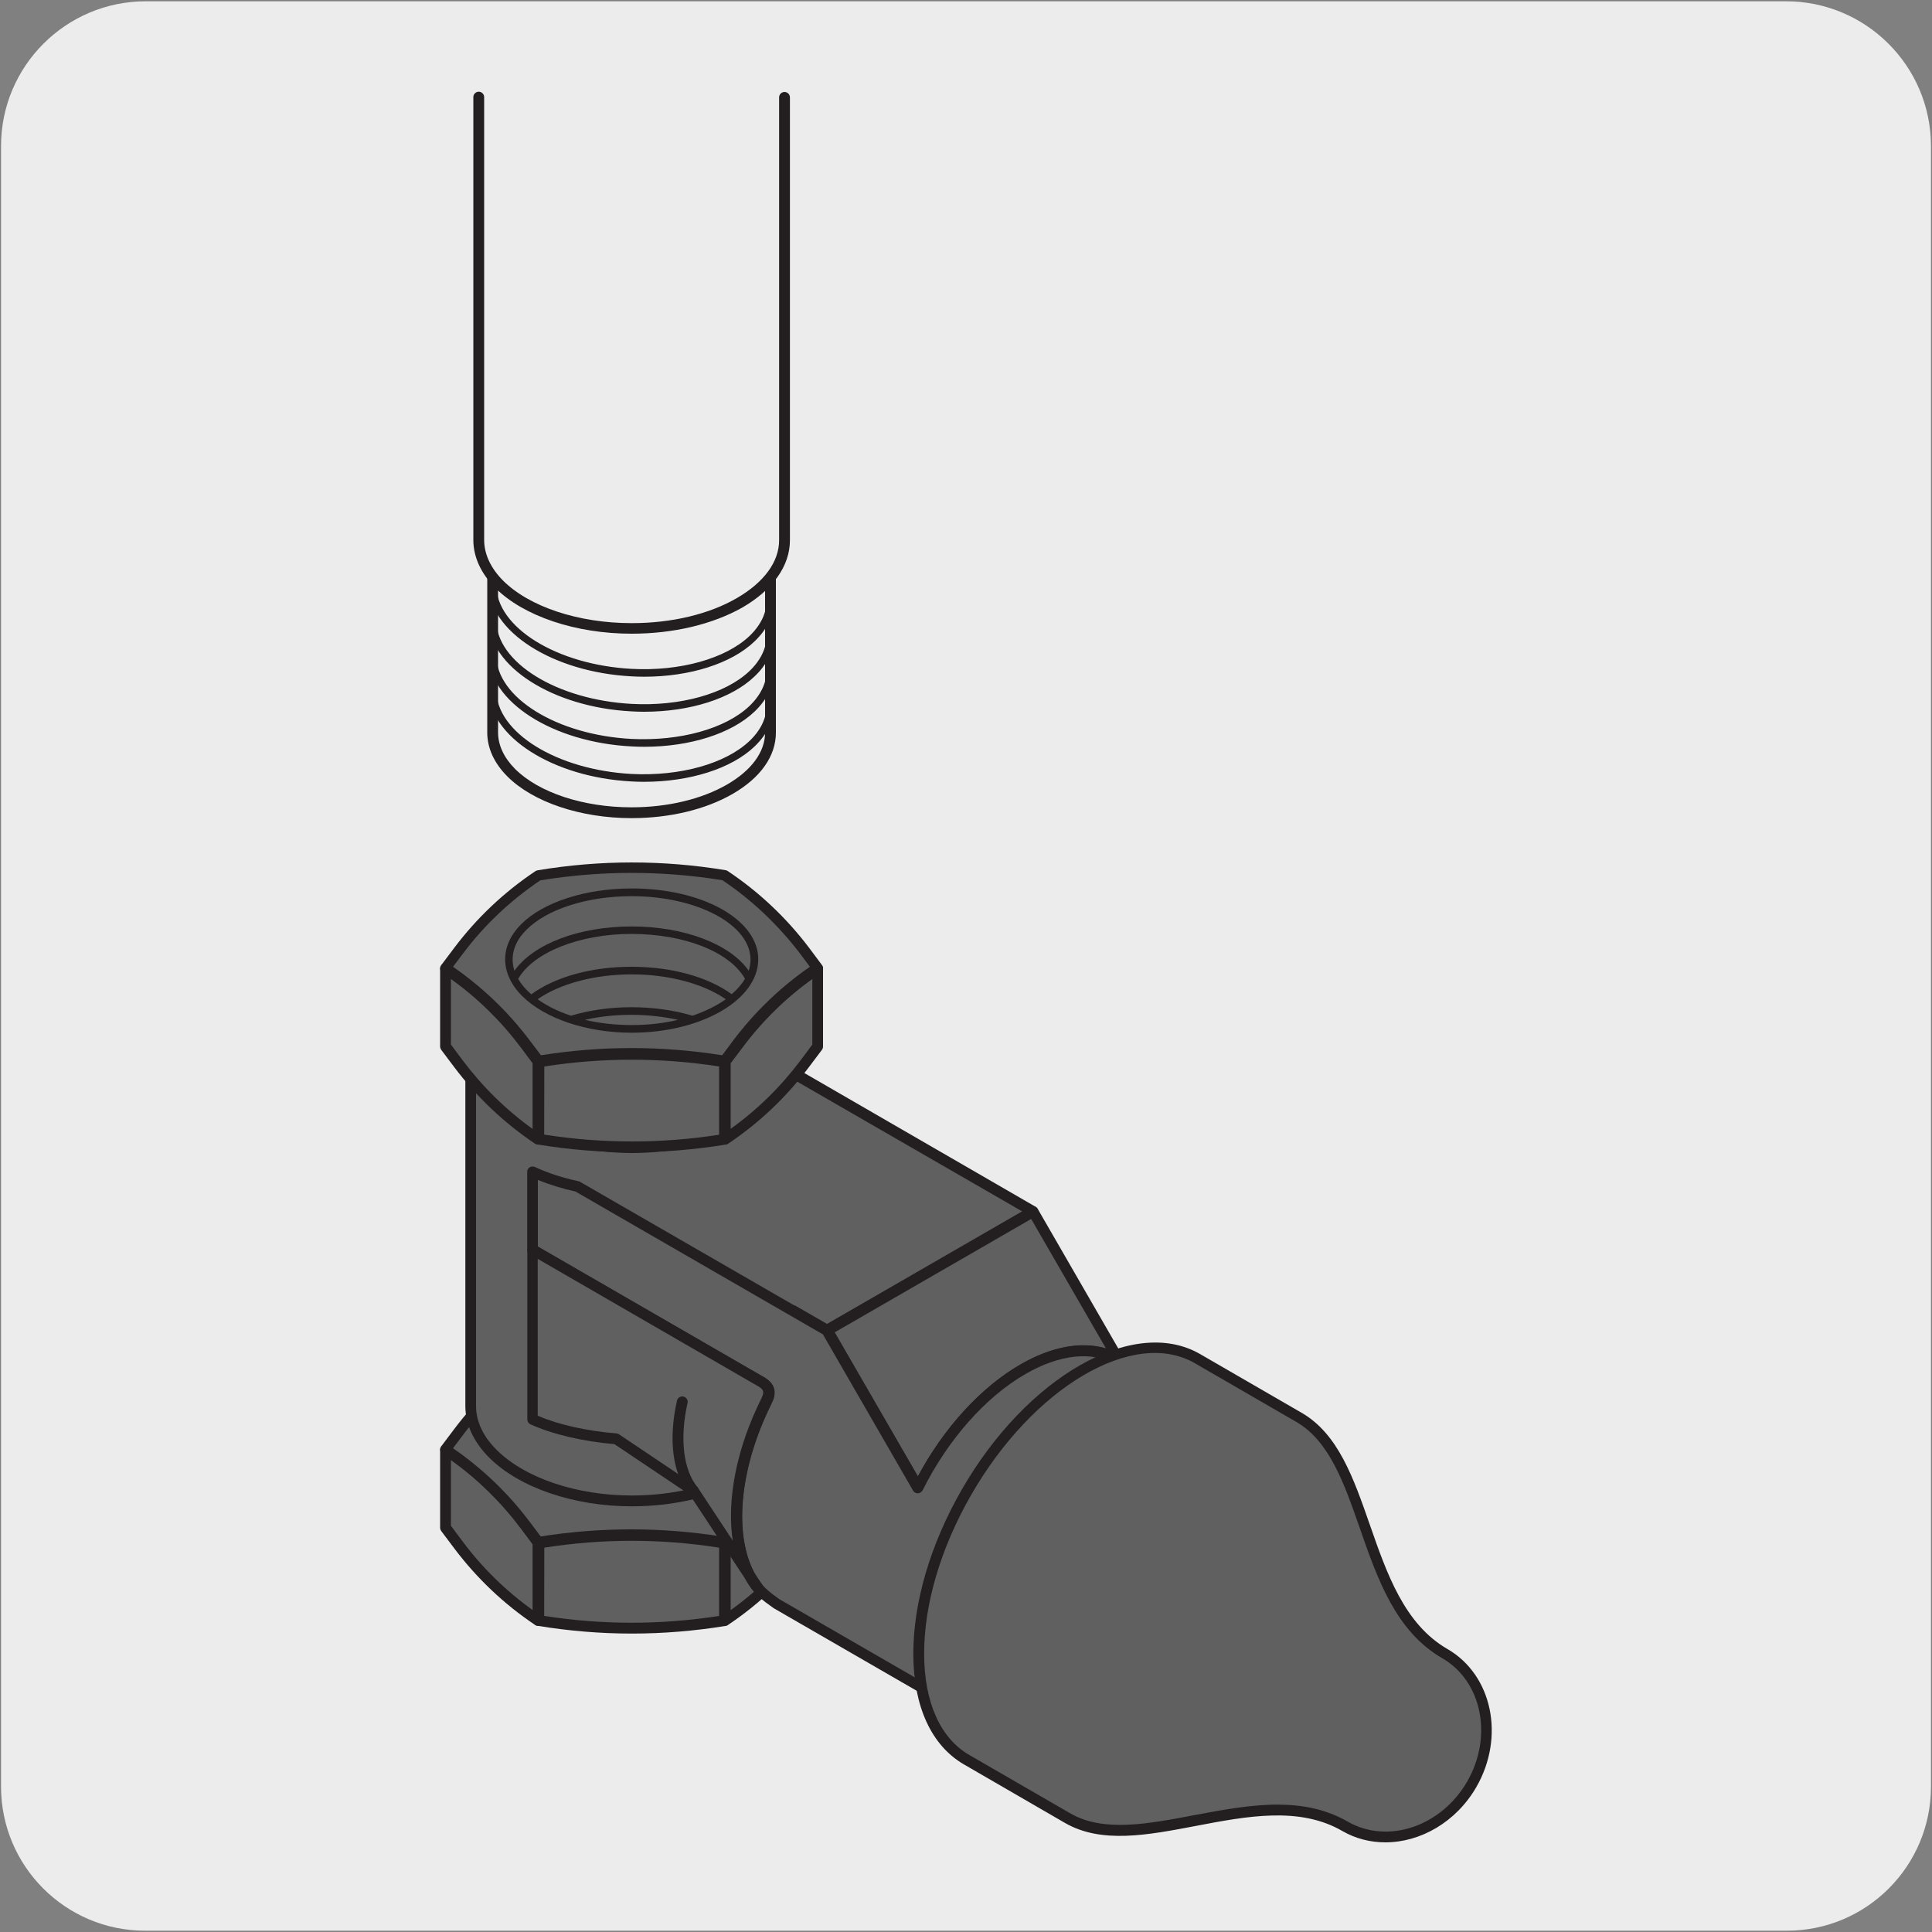 <svg enable-background="new 0 0 150 150" viewBox="0 0 150 150" xmlns="http://www.w3.org/2000/svg"><rect x="0" y="0" width="150" height="150" fill="#808080" stroke="none"/><path d="m11.32.1h127.31c6.21-.02 11.27 5 11.29 11.21v.03 127.37c0 6.18-5.01 11.19-11.19 11.19h-127.46c-6.18 0-11.19-5.01-11.19-11.19v-127.37c0-6.21 5.04-11.24 11.24-11.24z" fill="#edecec"/><path d="m59.83 41.67c0 3.43-4.83 6.23-10.78 6.23-5.96 0-10.79-2.79-10.79-6.23v15.2c0 3.44 4.82 6.23 10.79 6.22 5.96 0 10.79-2.79 10.78-6.22z" fill="#edecec"/><path d="m49.03 63.52c-3.95 0-7.64-1.24-9.64-3.24-1.02-1.02-1.56-2.2-1.56-3.4v-15.2c0-.23.19-.42.42-.42s.42.19.42.42c0 3.2 4.65 5.81 10.36 5.81h.01c5.71 0 10.36-2.61 10.36-5.81 0-.23.19-.42.42-.42s.42.19.42.42v15.2c0 1.82-1.19 3.51-3.36 4.76-2.1 1.21-4.88 1.88-7.85 1.88.01 0 .01 0 0 0zm-10.36-19.33v12.68c0 .98.45 1.95 1.31 2.82 1.85 1.85 5.31 2.99 9.04 2.99h.01c2.81 0 5.44-.63 7.42-1.77 1.9-1.1 2.95-2.53 2.95-4.04v-12.68c-1.68 2.42-5.69 4.13-10.36 4.13h-.01c-4.67 0-8.68-1.71-10.36-4.13z" fill="#231f20"/><path d="m49.04 35.43c5.95 0 10.78 2.79 10.78 6.22s-4.82 6.21-10.78 6.21-10.79-2.78-10.79-6.21c.01-3.44 4.83-6.22 10.79-6.22" fill="#fff"/><path d="m49.03 48.27c-2.95 0-5.73-.67-7.82-1.87-2.17-1.25-3.37-2.94-3.37-4.75 0-3.66 5.02-6.64 11.2-6.64 6.18 0 11.2 2.98 11.2 6.64 0 1.81-1.19 3.5-3.36 4.75-2.1 1.21-4.89 1.87-7.85 1.87zm.01-12.43c-5.72 0-10.37 2.6-10.37 5.8 0 1.5 1.05 2.93 2.95 4.03 1.97 1.14 4.6 1.76 7.41 1.76h.01c2.81 0 5.44-.63 7.42-1.77 1.9-1.09 2.95-2.53 2.95-4.03 0-3.18-4.65-5.78-10.37-5.79z" fill="#231f20"/><path d="m49.99 60.7c-.32 0-.64-.01-.97-.03-6.1-.32-11.07-3.49-11.07-7.09 0-.16.13-.29.29-.29.16 0 .29.13.29.29 0 3.29 4.71 6.2 10.51 6.51 3.76.19 7.28-.79 9.15-2.56.88-.83 1.34-1.81 1.34-2.82 0-.16.13-.29.29-.29s.29.13.29.29c0 1.17-.53 2.29-1.52 3.24-1.8 1.73-5.04 2.75-8.6 2.75zm.03-2.72c-.33 0-.66-.01-1-.03-6.1-.31-11.07-3.49-11.07-7.08 0-.16.13-.29.29-.29s.29.13.29.29c0 3.28 4.71 6.2 10.51 6.5 3.75.18 7.27-.78 9.14-2.55.88-.84 1.35-1.81 1.35-2.82 0-.16.13-.29.29-.29s.29.13.29.29c0 1.17-.53 2.3-1.53 3.25-1.79 1.71-5.02 2.73-8.56 2.73zm-.01-2.72c-.33 0-.66-.01-.99-.03-6.1-.32-11.07-3.5-11.07-7.08 0-.16.13-.29.29-.29.16 0 .29.13.29.29 0 3.28 4.72 6.19 10.52 6.5 3.75.2 7.28-.78 9.14-2.55.88-.84 1.34-1.81 1.34-2.82 0-.16.13-.29.29-.29s.29.13.29.29c0 1.17-.53 2.3-1.53 3.24-1.79 1.72-5.02 2.74-8.57 2.74zm0-2.72c-.33 0-.66-.01-.99-.03-6.1-.32-11.07-3.49-11.07-7.08 0-.16.13-.29.29-.29s.29.13.29.29c0 3.28 4.71 6.19 10.51 6.5 3.73.2 7.28-.78 9.15-2.55.88-.84 1.34-1.81 1.34-2.82 0-.16.13-.29.29-.29s.29.13.29.29c0 1.17-.53 2.29-1.53 3.24-1.79 1.72-5.02 2.74-8.57 2.74z" fill="#231f20"/><path d="m37.17 7.54v34.39c0 3.79 5.31 6.86 11.87 6.86s11.87-3.07 11.87-6.86v-34.38" fill="#edecec"/><path d="m49.05 49.2c-.01 0-.01 0-.02 0-4.33 0-8.38-1.36-10.57-3.55-1.12-1.12-1.71-2.41-1.71-3.73v-34.38c0-.23.19-.42.42-.42s.42.19.42.42v34.39c0 1.09.51 2.18 1.46 3.14 2.04 2.04 5.86 3.31 9.98 3.31h.02c3.1 0 6-.69 8.17-1.95 2.1-1.22 3.27-2.81 3.27-4.49v-34.38c0-.23.19-.42.42-.42s.42.19.42.42v34.38c0 1.99-1.31 3.84-3.68 5.22-2.31 1.31-5.36 2.04-8.6 2.04z" fill="#231f20"/><path d="m56.25 125.82v-6.01c-4.77-.79-9.64-.79-14.41 0v6c4.76.79 9.63.79 14.41.01" fill="#606060"/><path d="m56.25 125.82v-6.01c-4.77-.79-9.64-.79-14.41 0v6c4.76.79 9.63.79 14.41.01z" fill="#606060"/><path d="m49.06 126.83c-2.44 0-4.87-.2-7.3-.6-.11 0-.18-.04-.26-.12s-.09-.18-.09-.29v-6c0-.23.19-.42.42-.42 4.76-.79 9.65-.79 14.48.01.2.03.35.21.35.41v6.01c0 .21-.15.38-.35.41-2.4.39-4.82.59-7.25.59zm-6.81-1.37c4.56.71 9.1.7 13.58 0v-5.3c-4.5-.71-9.07-.71-13.57 0z" fill="#231f20"/><path d="m34.59 112.57v6.03l1 1.33c1.71 2.29 3.8 4.28 6.18 5.87v-6.03l-1-1.33c-1.72-2.29-3.8-4.27-6.18-5.87" fill="#606060"/><path d="m34.59 112.57v6.03l1 1.33c1.71 2.29 3.8 4.28 6.18 5.87v-6.03l-1-1.33c-1.72-2.29-3.8-4.27-6.18-5.87z" fill="#606060"/><path d="m41.76 126.22c-.08 0-.16-.02-.23-.07-2.42-1.62-4.53-3.63-6.28-5.96l-1-1.33c-.05-.08-.08-.16-.08-.25v-6.03c0-.15.08-.3.22-.37.13-.07.3-.07.43.02 2.42 1.62 4.53 3.62 6.28 5.96l1 1.33c.06.07.08.16.08.25v6.04c0 .15-.08.3-.22.37-.06.03-.13.04-.2.04zm-6.75-7.76.91 1.22c1.53 2.05 3.35 3.83 5.43 5.32v-5.1l-.91-1.22c-1.54-2.05-3.36-3.84-5.43-5.32z" fill="#231f20"/><path d="m56.31 125.81v-6.03l1-1.33c1.71-2.29 3.81-4.28 6.18-5.87v6.03l-1 1.33c-1.71 2.29-3.8 4.28-6.18 5.87" fill="#606060"/><path d="m56.31 125.81v-6.03l1-1.33c1.71-2.29 3.81-4.28 6.18-5.87v6.03l-1 1.33c-1.71 2.29-3.8 4.28-6.18 5.87z" fill="#606060"/><path d="m56.31 126.22c-.07 0-.13-.02-.2-.05-.14-.07-.22-.22-.22-.37v-6.03c0-.09.03-.18.08-.25l1-1.33c1.74-2.33 3.85-4.34 6.28-5.96.12-.09.29-.09.43-.02s.22.22.22.37v6.03c0 .09-.03.18-.08.25l-1 1.33c-1.75 2.34-3.87 4.34-6.28 5.96-.06.05-.14.07-.23.07zm.42-6.3v5.09c2.07-1.48 3.89-3.27 5.43-5.32l.91-1.22v-5.09c-2.08 1.49-3.9 3.28-5.42 5.32z" fill="#231f20"/><path d="m63.49 112.54c-2.39 1.59-4.49 3.58-6.22 5.88l-1.01 1.34c-4.78-.79-9.66-.8-14.44 0l-1.01-1.34c-1.73-2.3-3.83-4.28-6.22-5.87l1-1.33c1.73-2.3 3.83-4.28 6.22-5.87 4.78-.8 9.67-.8 14.45-.01 2.39 1.59 4.5 3.58 6.22 5.87z" fill="#606060"/><path d="m63.49 112.54c-2.39 1.59-4.49 3.58-6.22 5.88l-1.01 1.34c-4.78-.79-9.66-.8-14.44 0l-1.01-1.34c-1.73-2.3-3.83-4.28-6.22-5.87l1-1.33c1.73-2.3 3.83-4.28 6.22-5.87 4.78-.8 9.67-.8 14.45-.01 2.39 1.59 4.5 3.58 6.22 5.87z" fill="#606060"/><path d="m56.26 120.17c-.02 0-.05 0-.07-.01-4.75-.78-9.56-.79-14.31 0-.16.02-.31-.04-.4-.16l-1-1.33c-1.7-2.26-3.76-4.2-6.12-5.78-.09-.07-.16-.17-.18-.28s.01-.23.08-.32l1-1.33c1.76-2.34 3.88-4.35 6.32-5.97.05-.03.1-.05.16-.06 4.84-.8 9.75-.81 14.59-.01.06.01.11.03.16.06 2.43 1.62 4.56 3.63 6.33 5.97l1 1.33c.07.09.1.21.08.32s-.08.21-.18.27c-2.36 1.57-4.41 3.52-6.12 5.79l-1 1.33c-.08.12-.21.18-.34.18zm-7.24-1.43c2.36 0 4.71.19 7.05.56l.85-1.13c1.67-2.23 3.68-4.15 5.96-5.73l-.74-.99c-1.69-2.24-3.73-4.17-6.05-5.73-4.7-.76-9.45-.77-14.14.01-2.33 1.56-4.36 3.49-6.04 5.73l-.74.98c2.29 1.58 4.29 3.5 5.96 5.72l.85 1.13c2.35-.37 4.7-.55 7.04-.55z" fill="#231f20"/><path d="m61.54 81.71c0-3.98-5.59-7.08-12.5-7.08-6.9 0-12.5 3.1-12.5 7.08s5.59 7.34 12.5 7.34c6.9 0 12.5-3.36 12.5-7.34" fill="#606060"/><path d="m61.54 81.71c0-3.98-5.59-7.08-12.5-7.08-6.9 0-12.5 3.1-12.5 7.08s5.59 7.34 12.5 7.34c6.9 0 12.5-3.36 12.5-7.34z" fill="#606060"/><path d="m49.03 89.46c-4.5 0-8.74-1.45-11.07-3.78-1.2-1.2-1.83-2.58-1.83-3.98 0-1.36.6-2.68 1.74-3.81 2.27-2.27 6.55-3.68 11.16-3.68h.02c7.24 0 12.91 3.29 12.91 7.5 0 4.27-5.8 7.75-12.93 7.75zm-.01-14.42c-4.4 0-8.44 1.31-10.57 3.44-.99.99-1.49 2.08-1.49 3.22 0 1.17.55 2.35 1.59 3.39 2.18 2.18 6.2 3.54 10.48 3.54h.01c6.55 0 12.08-3.17 12.08-6.92 0-3.67-5.42-6.66-12.08-6.66-.01-.01-.01-.01-.02-.01z" fill="#231f20"/><path d="m59.59 81.73c0-3.24-4.72-5.77-10.55-5.77s-10.55 2.52-10.55 5.77c0 3.24 4.72 5.98 10.55 5.98s10.55-2.74 10.55-5.98" fill="#606060"/><path d="m58.91 80.8c1.64 1.19 2.63 2.7 2.63 4.36 0 3.98-5.59 7.33-12.49 7.33-2.91 0-5.58-.59-7.7-1.58m18.24-9.18c0-3.24-4.72-5.77-10.55-5.77s-10.55 2.52-10.55 5.77c0 3.24 4.72 5.98 10.55 5.98s10.55-2.74 10.55-5.98z" fill="#606060"/><path d="m49.02 92.91c-2.86 0-5.58-.56-7.85-1.62-.21-.1-.3-.35-.2-.55.1-.21.34-.3.55-.2 2.16 1 4.76 1.54 7.5 1.54h.03c3.25 0 6.3-.75 8.61-2.11 2.23-1.31 3.45-3.02 3.45-4.8 0-1-.39-1.96-1.16-2.85-.51 3.26-5.21 5.81-10.92 5.81h-.01c-3.88 0-7.51-1.22-9.47-3.18-.97-.98-1.48-2.09-1.48-3.21 0-1.1.49-2.16 1.41-3.09 1.91-1.91 5.57-3.1 9.55-3.1h.01c5.78 0 10.38 2.4 10.91 5.57 1.31 1.19 2 2.58 2 4.05 0 2.09-1.37 4.05-3.86 5.52-2.43 1.44-5.64 2.23-9.03 2.23-.01-.01-.02-.01-.04-.01zm.01-16.53c-3.77 0-7.19 1.09-8.96 2.86-.77.77-1.16 1.62-1.16 2.5 0 .9.43 1.81 1.24 2.62 1.81 1.81 5.21 2.94 8.88 2.94h.01c5.49 0 10.13-2.55 10.13-5.56 0-.07 0-.13-.01-.2-.16-.13-.33-.26-.5-.39-.19-.14-.23-.4-.09-.58.07-.09.17-.15.28-.17-1.14-2.32-5.1-4.02-9.82-4.02z" fill="#231f20"/><path d="m93.85 109.64c4.09 2.37 4.09 10.02 0 17.11s-10.72 10.92-14.81 8.56-4.1-10.02 0-17.11c4.08-7.1 10.71-10.93 14.81-8.56" fill="#606060"/><path d="m93.85 109.64c4.09 2.37 4.09 10.02 0 17.11s-10.72 10.92-14.81 8.56-4.1-10.02 0-17.11c4.08-7.1 10.71-10.93 14.81-8.56z" fill="#606060"/><path d="m81.77 136.43c-1.07 0-2.06-.25-2.94-.76-2.11-1.22-3.28-3.76-3.28-7.15 0-3.31 1.11-7.05 3.13-10.54 2.69-4.67 6.67-8.18 10.38-9.18 1.86-.5 3.6-.35 5.01.47 4.28 2.48 4.35 10.41.15 17.69-2.01 3.49-4.7 6.32-7.56 7.97-1.72 1-3.38 1.5-4.89 1.5zm9.34-27.07c-.59 0-1.2.08-1.85.25-3.5.94-7.29 4.31-9.87 8.79-1.94 3.37-3.01 6.96-3.01 10.12 0 3.08 1.02 5.36 2.86 6.42 1.85 1.07 4.33.8 6.99-.73 2.74-1.58 5.31-4.3 7.25-7.67 3.96-6.88 4.03-14.3.15-16.54-.73-.43-1.58-.64-2.52-.64z" fill="#231f20"/><path d="m96.91 116.42c0 6.69-4.69 14.81-10.47 18.16-5.78 3.34-10.47.63-10.47-6.05s4.69-14.81 10.47-18.15c5.78-3.35 10.47-.64 10.47 6.04" fill="#606060"/><path d="m96.91 116.42c0 6.69-4.69 14.81-10.47 18.16-5.78 3.34-10.47.63-10.47-6.05s4.69-14.81 10.47-18.15c5.78-3.35 10.47-.64 10.47 6.04z" fill="#606060"/><path d="m81.76 136.43c-1.07 0-2.06-.25-2.94-.76-2.11-1.22-3.28-3.76-3.28-7.15 0-6.81 4.79-15.11 10.69-18.52 2.93-1.69 5.71-1.96 7.82-.74 2.12 1.22 3.28 3.76 3.28 7.15 0 6.8-4.79 15.11-10.68 18.52-1.72 1-3.38 1.5-4.89 1.5zm9.36-27.08c-1.36 0-2.88.46-4.47 1.38-5.66 3.27-10.27 11.25-10.27 17.79 0 3.08 1.01 5.36 2.86 6.42s4.32.81 6.99-.73c5.66-3.27 10.27-11.26 10.27-17.79 0-3.08-1.02-5.36-2.86-6.43-.75-.43-1.6-.64-2.52-.64z" fill="#231f20"/><path d="m80.19 94.05-18.63-10.75v-1.56c0 .48-.09.96-.24 1.42l-.5-.29c.13.22.22.44.32.66-1.38 3.15-6.24 5.57-12.08 5.57-6.91 0-12.52-3.37-12.51-7.36v27.44c0 3.99 5.6 7.36 12.51 7.36s12.51-3.37 12.51-7.36v-7.42l2.64 1.52z" fill="#606060"/><path d="m80.19 94.05-18.63-10.75v-1.56c0 .48-.09.96-.24 1.42l-.5-.29c.13.22.22.44.32.66-1.38 3.15-6.24 5.57-12.08 5.57-6.91 0-12.52-3.37-12.51-7.36v27.44c0 3.99 5.6 7.36 12.51 7.36s12.51-3.37 12.51-7.36v-7.42l2.64 1.52z" fill="#606060"/><path d="m49.05 116.95c-4.5 0-8.74-1.45-11.08-3.79-1.2-1.21-1.84-2.59-1.84-3.99v-27.43c0-.23.19-.42.42-.42.23 0 .42.19.42.42 0 1.18.55 2.36 1.6 3.4 2.19 2.18 6.2 3.54 10.49 3.54h.01c5.33 0 10.18-2.16 11.63-5.16-.07-.15-.13-.29-.22-.44-.1-.16-.08-.38.06-.51.13-.14.34-.16.51-.07l.03.02c.06-.27.08-.53.08-.79 0-.23.19-.42.42-.42s.42.19.42.42v1.32l18.4 10.64c.13.08.21.21.21.36s-.08.29-.21.36l-15.99 9.23c-.13.07-.29.07-.42 0l-2.01-1.16v6.69c0 2.09-1.37 4.06-3.87 5.54-2.43 1.45-5.65 2.24-9.06 2.24zm-12.09-32.47v24.69c0 1.18.55 2.36 1.6 3.4 2.19 2.18 6.2 3.54 10.49 3.54h.01c3.26 0 6.32-.75 8.63-2.12 2.23-1.32 3.46-3.03 3.46-4.82v-7.42c0-.15.08-.29.21-.36s.29-.07.42 0l2.43 1.4 15.15-8.74-17.86-10.3c-1.53 3.4-6.63 5.77-12.44 5.77h-.01c-4.5 0-8.74-1.45-11.08-3.79-.4-.4-.74-.81-1.01-1.25z" fill="#231f20"/><path d="m86.84 105.56c-1.89-1.1-4.51-.94-7.41.74-3.29 1.9-6.23 5.35-8.15 9.2l-7.05-12.21 15.97-9.22z" fill="#606060"/><path d="m86.84 105.56c-1.89-1.1-4.51-.94-7.41.74-3.29 1.9-6.23 5.35-8.15 9.2l-7.05-12.21 15.97-9.22z" fill="#606060"/><path d="m71.29 115.91c-.15 0-.29-.08-.36-.21l-7.05-12.21c-.06-.09-.07-.21-.04-.32s.1-.2.2-.25l15.96-9.21c.19-.11.45-.05.57.15l6.63 11.49c.09.16.07.37-.07.51-.13.13-.34.16-.5.07-1.84-1.06-4.32-.8-6.99.73-3.11 1.79-6.02 5.08-7.98 9.02-.07.14-.21.23-.36.23zm-6.48-12.47 6.46 11.18c2.02-3.78 4.89-6.92 7.96-8.69 2.41-1.39 4.72-1.8 6.63-1.25l-5.8-10.04z" fill="#231f20"/><path d="m56.25 88.46v-6.01c-4.77-.79-9.64-.79-14.41 0v6c4.76.79 9.63.79 14.41.01" fill="#606060"/><path d="m56.25 88.46v-6.01c-4.77-.79-9.64-.79-14.41 0v6c4.76.79 9.63.79 14.41.01z" fill="#606060"/><path d="m49.06 89.46c-2.44 0-4.87-.2-7.3-.6-.08-.01-.17-.06-.23-.11-.08-.08-.12-.19-.12-.3v-6c0-.23.19-.42.42-.42 4.76-.79 9.65-.79 14.48.01.2.03.35.21.35.41v6.01c0 .21-.15.38-.35.41-2.4.39-4.82.59-7.25.59zm-6.81-1.37c4.51.71 9.08.71 13.58.01v-5.3c-4.5-.7-9.07-.7-13.57 0z" fill="#231f20"/><path d="m34.59 75.21v6.03l1 1.33c1.71 2.29 3.8 4.28 6.18 5.87v-6.03l-1-1.33c-1.72-2.29-3.8-4.28-6.18-5.87" fill="#606060"/><path d="m34.59 75.21v6.03l1 1.33c1.71 2.29 3.8 4.28 6.18 5.87v-6.03l-1-1.33c-1.72-2.29-3.8-4.28-6.18-5.87z" fill="#606060"/><path d="m41.76 88.86c-.08 0-.16-.02-.23-.07-2.41-1.62-4.53-3.63-6.28-5.96l-1-1.33c-.05-.08-.08-.16-.08-.25v-6.03c0-.15.08-.3.22-.37.13-.07.3-.07.43.02 2.42 1.62 4.53 3.63 6.28 5.96l1 1.33c.06.07.08.16.08.25v6.03c0 .15-.08.3-.22.37-.06.03-.13.05-.2.05zm-6.75-7.76.91 1.22c1.54 2.05 3.36 3.84 5.43 5.33v-5.1l-.91-1.22c-1.54-2.05-3.36-3.84-5.43-5.32z" fill="#231f20"/><path d="m56.31 88.44v-6.03l1-1.33c1.71-2.29 3.81-4.28 6.18-5.87v6.03l-1 1.33c-1.71 2.3-3.8 4.28-6.18 5.87" fill="#606060"/><path d="m56.31 88.44v-6.03l1-1.33c1.71-2.29 3.81-4.28 6.18-5.87v6.03l-1 1.33c-1.71 2.3-3.8 4.28-6.18 5.87z" fill="#606060"/><path d="m56.31 88.86c-.07 0-.13-.02-.2-.05-.14-.07-.22-.22-.22-.37v-6.03c0-.09.03-.18.08-.25l1-1.33c1.75-2.33 3.86-4.34 6.28-5.96.12-.09.29-.09.43-.02s.22.22.22.37v6.03c0 .09-.03.18-.08.25l-1 1.33c-1.76 2.34-3.87 4.35-6.28 5.96-.06.05-.14.07-.23.07zm.42-6.31v5.09c2.07-1.48 3.89-3.27 5.43-5.32l.91-1.22v-5.09c-2.07 1.48-3.89 3.27-5.42 5.32z" fill="#231f20"/><path d="m63.49 75.17c-2.39 1.59-4.49 3.58-6.22 5.88l-1.01 1.34c-4.78-.79-9.66-.8-14.44 0l-1.01-1.34c-1.73-2.3-3.83-4.28-6.22-5.87l1-1.33c1.73-2.3 3.83-4.28 6.22-5.87 4.78-.8 9.67-.8 14.45-.01 2.39 1.59 4.5 3.58 6.22 5.87z" fill="#606060"/><path d="m63.49 75.17c-2.39 1.59-4.49 3.58-6.22 5.88l-1.01 1.34c-4.78-.79-9.66-.8-14.44 0l-1.01-1.34c-1.73-2.3-3.83-4.28-6.22-5.87l1-1.33c1.73-2.3 3.83-4.28 6.22-5.87 4.78-.8 9.67-.8 14.45-.01 2.39 1.59 4.5 3.58 6.22 5.87z" fill="#606060"/><path d="m56.26 82.81c-.02 0-.05 0-.07-.01-4.75-.79-9.56-.79-14.31 0-.16.03-.31-.04-.4-.16l-1-1.34c-1.71-2.26-3.77-4.21-6.12-5.77-.09-.07-.16-.17-.18-.28s.01-.23.08-.32l1-1.33c1.76-2.34 3.89-4.35 6.32-5.97.05-.03.1-.05.16-.06 4.84-.81 9.75-.81 14.59-.01.06.01.11.03.16.06 2.43 1.62 4.56 3.63 6.33 5.97l1 1.34c.07.09.1.21.08.32s-.08.21-.18.28c-2.35 1.56-4.41 3.51-6.12 5.78l-1 1.34c-.08.1-.21.16-.34.16zm-7.24-1.44c2.36 0 4.71.19 7.05.56l.85-1.14c1.68-2.23 3.68-4.15 5.96-5.73l-.74-.99c-1.7-2.24-3.73-4.17-6.05-5.73-4.7-.76-9.45-.76-14.14.01-2.32 1.56-4.36 3.48-6.04 5.73l-.74.98c2.28 1.58 4.29 3.5 5.96 5.72l.87 1.15c2.33-.37 4.68-.56 7.02-.56z" fill="#231f20"/><path d="m71.27 115.52-7.06-12.23-19.37-11.17c-1.27-.27-2.45-.66-3.49-1.14v6.05l17.86 10.31c.5.3.68.73.38 1.34-.27.53-.51 1.06-.73 1.59-2.19 5.22-2.19 10.32-.01 13.02.23.29.56.62 1.43 1.22l18.71 10.81c-4.1-2.37-4.1-10.04 0-17.13 4.1-7.1 10.74-10.94 14.84-8.57l-6.99-4.03c-1.9-1.1-4.52-.94-7.42.74-3.29 1.89-6.23 5.34-8.15 9.19" fill="#606060"/><path d="m71.27 115.52-7.06-12.23-19.37-11.17c-1.27-.27-2.45-.66-3.49-1.14v6.05l17.86 10.31c.5.3.68.73.38 1.34-.27.53-.51 1.06-.73 1.59-2.19 5.22-2.19 10.32-.01 13.02.23.29.56.62 1.43 1.22l18.71 10.81c-4.1-2.37-4.1-10.04 0-17.13 4.1-7.1 10.74-10.94 14.84-8.57l-6.99-4.03c-1.9-1.1-4.52-.94-7.42.74-3.29 1.89-6.23 5.34-8.15 9.19" fill="#606060"/><path d="m79 135.73c-.07 0-.14-.02-.21-.06l-18.72-10.81c-.92-.64-1.28-.99-1.55-1.32-2.27-2.81-2.3-8.09-.05-13.44.23-.54.47-1.08.75-1.62.18-.37.12-.58-.23-.79l-17.85-10.3c-.13-.08-.21-.21-.21-.36v-6.05c0-.14.07-.27.19-.35.12-.07.27-.08.4-.03 1.03.48 2.17.85 3.4 1.11.04.01.08.02.12.05l19.38 11.18c.06.04.12.09.15.15l6.68 11.56c2.03-3.79 4.91-6.93 7.97-8.7 2.94-1.7 5.72-1.95 7.83-.73l6.99 4.03c.2.11.27.37.15.57s-.38.27-.57.15c-1.84-1.06-4.33-.8-7 .74-2.74 1.58-5.32 4.31-7.26 7.68-1.95 3.37-3.02 6.97-3.02 10.13 0 3.08 1.02 5.36 2.86 6.43.2.11.27.37.15.57-.07.13-.21.21-.35.21zm-37.24-38.94 17.65 10.19c.73.45.92 1.11.55 1.88-.26.53-.5 1.05-.72 1.57-2.13 5.07-2.15 10.02-.07 12.59.23.28.54.58 1.34 1.14l16.12 9.31c-.74-1.3-1.13-2.98-1.13-4.95 0-3.31 1.11-7.05 3.13-10.55s4.71-6.33 7.57-7.99c1.7-.98 3.35-1.48 4.85-1.49l-4.42-2.55c-1.84-1.06-4.34-.8-7 .73-3.11 1.79-6.03 5.09-8 9.04-.08.14-.23.23-.38.23s-.29-.08-.36-.21l-7-12.13-19.21-11.09c-1.03-.23-2.01-.53-2.92-.9z" fill="#231f20"/><path d="m47.84 111.71c-2.27-.18-4.77-.71-6.49-1.51v-13.16l17.82 10.3c.49.3.68.73.38 1.34-.26.53-.51 1.06-.73 1.59-2.18 5.21-2.19 10.31-.01 13l-4.97-7.53z" fill="#606060"/><path d="m47.84 111.71c-2.27-.18-4.77-.71-6.49-1.51v-13.16l17.82 10.3c.49.3.68.73.38 1.34-.26.53-.51 1.06-.73 1.59-2.18 5.21-2.19 10.31-.01 13l-4.97-7.53z" fill="#606060"/><path d="m58.81 123.68c-.12 0-.24-.05-.32-.15-.25-.3-.47-.64-.66-.99l-4.29-6.5-5.84-3.92c-2.44-.2-4.87-.78-6.52-1.54-.15-.07-.24-.22-.24-.38v-13.17c0-.15.08-.29.21-.36s.29-.07.42 0l17.82 10.3c.73.45.92 1.12.55 1.88-.26.53-.5 1.05-.72 1.57-1.89 4.52-2.12 8.94-.67 11.67l.63.95c.12.19.08.44-.1.57-.1.05-.18.07-.27.07zm-17.05-13.76c1.58.69 3.84 1.19 6.1 1.37.07.01.14.03.2.07l6 4.03c.05.03.08.07.12.11l2.71 4.11c-.41-2.73.1-6.11 1.53-9.52.23-.54.47-1.08.74-1.62.18-.37.12-.58-.23-.8l-17.18-9.93v12.18z" fill="#231f20"/><g fill="#606060"><path d="m53.82 115.71c-1.21-1.48-1.49-4.04-.85-6.88"/><path d="m53.82 115.71c-1.21-1.48-1.49-4.04-.85-6.88"/><path d="m53.82 115.71c-1.21-1.48-1.49-4.04-.85-6.88"/></g><path d="m53.81 116.13c-.12 0-.24-.05-.32-.15-1.27-1.57-1.61-4.21-.93-7.23.05-.23.28-.37.5-.32.23.05.37.27.32.5-.62 2.74-.33 5.18.76 6.52.15.18.12.44-.06.59-.08.06-.17.09-.27.09z" fill="#231f20"/><path d="m104.43 141.8c3.29 1.9 7.7.44 9.84-3.27s1.2-8.25-2.09-10.15c-6.67-3.85-5.68-15.08-11.32-18.33l-7.91-4.57c-4.97-2.85-13 1.81-17.94 10.42s-4.91 17.89.06 20.74l7.83 4.52c5.63 3.26 14.86-3.21 21.53.64" fill="#606060"/><path d="m104.43 141.8c3.29 1.9 7.7.44 9.84-3.27s1.2-8.25-2.09-10.15c-6.67-3.85-5.68-15.08-11.32-18.33l-7.91-4.57c-4.97-2.85-13 1.81-17.94 10.42s-4.91 17.89.06 20.74l7.83 4.52c5.63 3.26 14.86-3.21 21.53.64z" fill="#606060"/><path d="m107.56 143.04c-1.16 0-2.3-.28-3.34-.88-3.33-1.93-7.41-1.15-11.35-.4-3.78.72-7.35 1.41-10.19-.23l-7.82-4.53c-2.54-1.46-3.94-4.5-3.95-8.57-.01-3.99 1.32-8.52 3.74-12.74 5.04-8.79 13.34-13.54 18.51-10.57l7.9 4.57c2.84 1.64 4.03 5.07 5.3 8.71 1.32 3.79 2.68 7.7 6.02 9.63 3.48 2.01 4.49 6.82 2.24 10.72-1.57 2.72-4.34 4.29-7.06 4.29zm-8.38-2.93c1.91 0 3.75.34 5.46 1.32 3.09 1.78 7.25.39 9.27-3.11s1.15-7.8-1.94-9.58c-3.61-2.09-5.02-6.15-6.39-10.08-1.21-3.48-2.36-6.77-4.93-8.26l-7.9-4.57c-4.76-2.73-12.56 1.88-17.37 10.27-2.35 4.1-3.64 8.47-3.63 12.32.01 3.76 1.26 6.55 3.53 7.85l7.82 4.52c2.56 1.48 5.99.83 9.61.14 2.16-.4 4.35-.82 6.47-.82z" fill="#231f20"/><path d="m39.93 75.96c1.15-2.19 4.78-3.74 9.11-3.74 4.34 0 7.96 1.55 9.12 3.74m-4.44 3.2c-1.38-.42-2.97-.66-4.67-.66s-3.29.24-4.67.66m12.44-1.59c-1.72-1.34-4.55-2.21-7.78-2.21s-6.06.87-7.78 2.21m17.31-3.08c0-2.93-4.26-5.21-9.53-5.21s-9.53 2.28-9.53 5.21 4.26 5.4 9.53 5.4 9.53-2.47 9.53-5.4z" fill="#606060"/><path d="m49.04 80.18c-3.49 0-6.75-1.1-8.51-2.86-.86-.86-1.31-1.85-1.31-2.84 0-.97.43-1.91 1.25-2.73 1.71-1.71 4.99-2.77 8.57-2.77h.01c5.5 0 9.82 2.42 9.82 5.5-.01 3.15-4.41 5.7-9.83 5.7zm-3.62-1c2.26.54 5.01.54 7.22 0-1.13-.25-2.36-.39-3.61-.39-.01 0-.02 0-.03 0-1.22 0-2.45.13-3.58.39zm-3.68-1.6c.72.52 1.6.95 2.59 1.28 1.43-.43 3.05-.66 4.69-.66h.03c1.65 0 3.28.23 4.71.66 1-.34 1.88-.77 2.59-1.28-1.75-1.21-4.44-1.93-7.3-1.93-2.87 0-5.57.72-7.31 1.93zm-1.51-1.58c.18.31.42.62.71.91.1.1.2.19.31.29 1.86-1.36 4.68-2.14 7.78-2.14s5.92.78 7.78 2.13c.43-.37.78-.77 1.03-1.2-1.19-2.09-4.7-3.48-8.81-3.48h-.01c-4.02 0-7.61 1.43-8.79 3.49zm8.8-4.07h.01c4.08 0 7.64 1.36 9.09 3.44.09-.28.14-.58.14-.87 0-2.71-4.14-4.92-9.23-4.92h-.01c-3.43 0-6.55 1-8.15 2.6-.72.71-1.08 1.49-1.08 2.32 0 .29.05.59.14.87 1.47-2.08 5.01-3.44 9.09-3.44z" fill="#231f20"/></svg>
